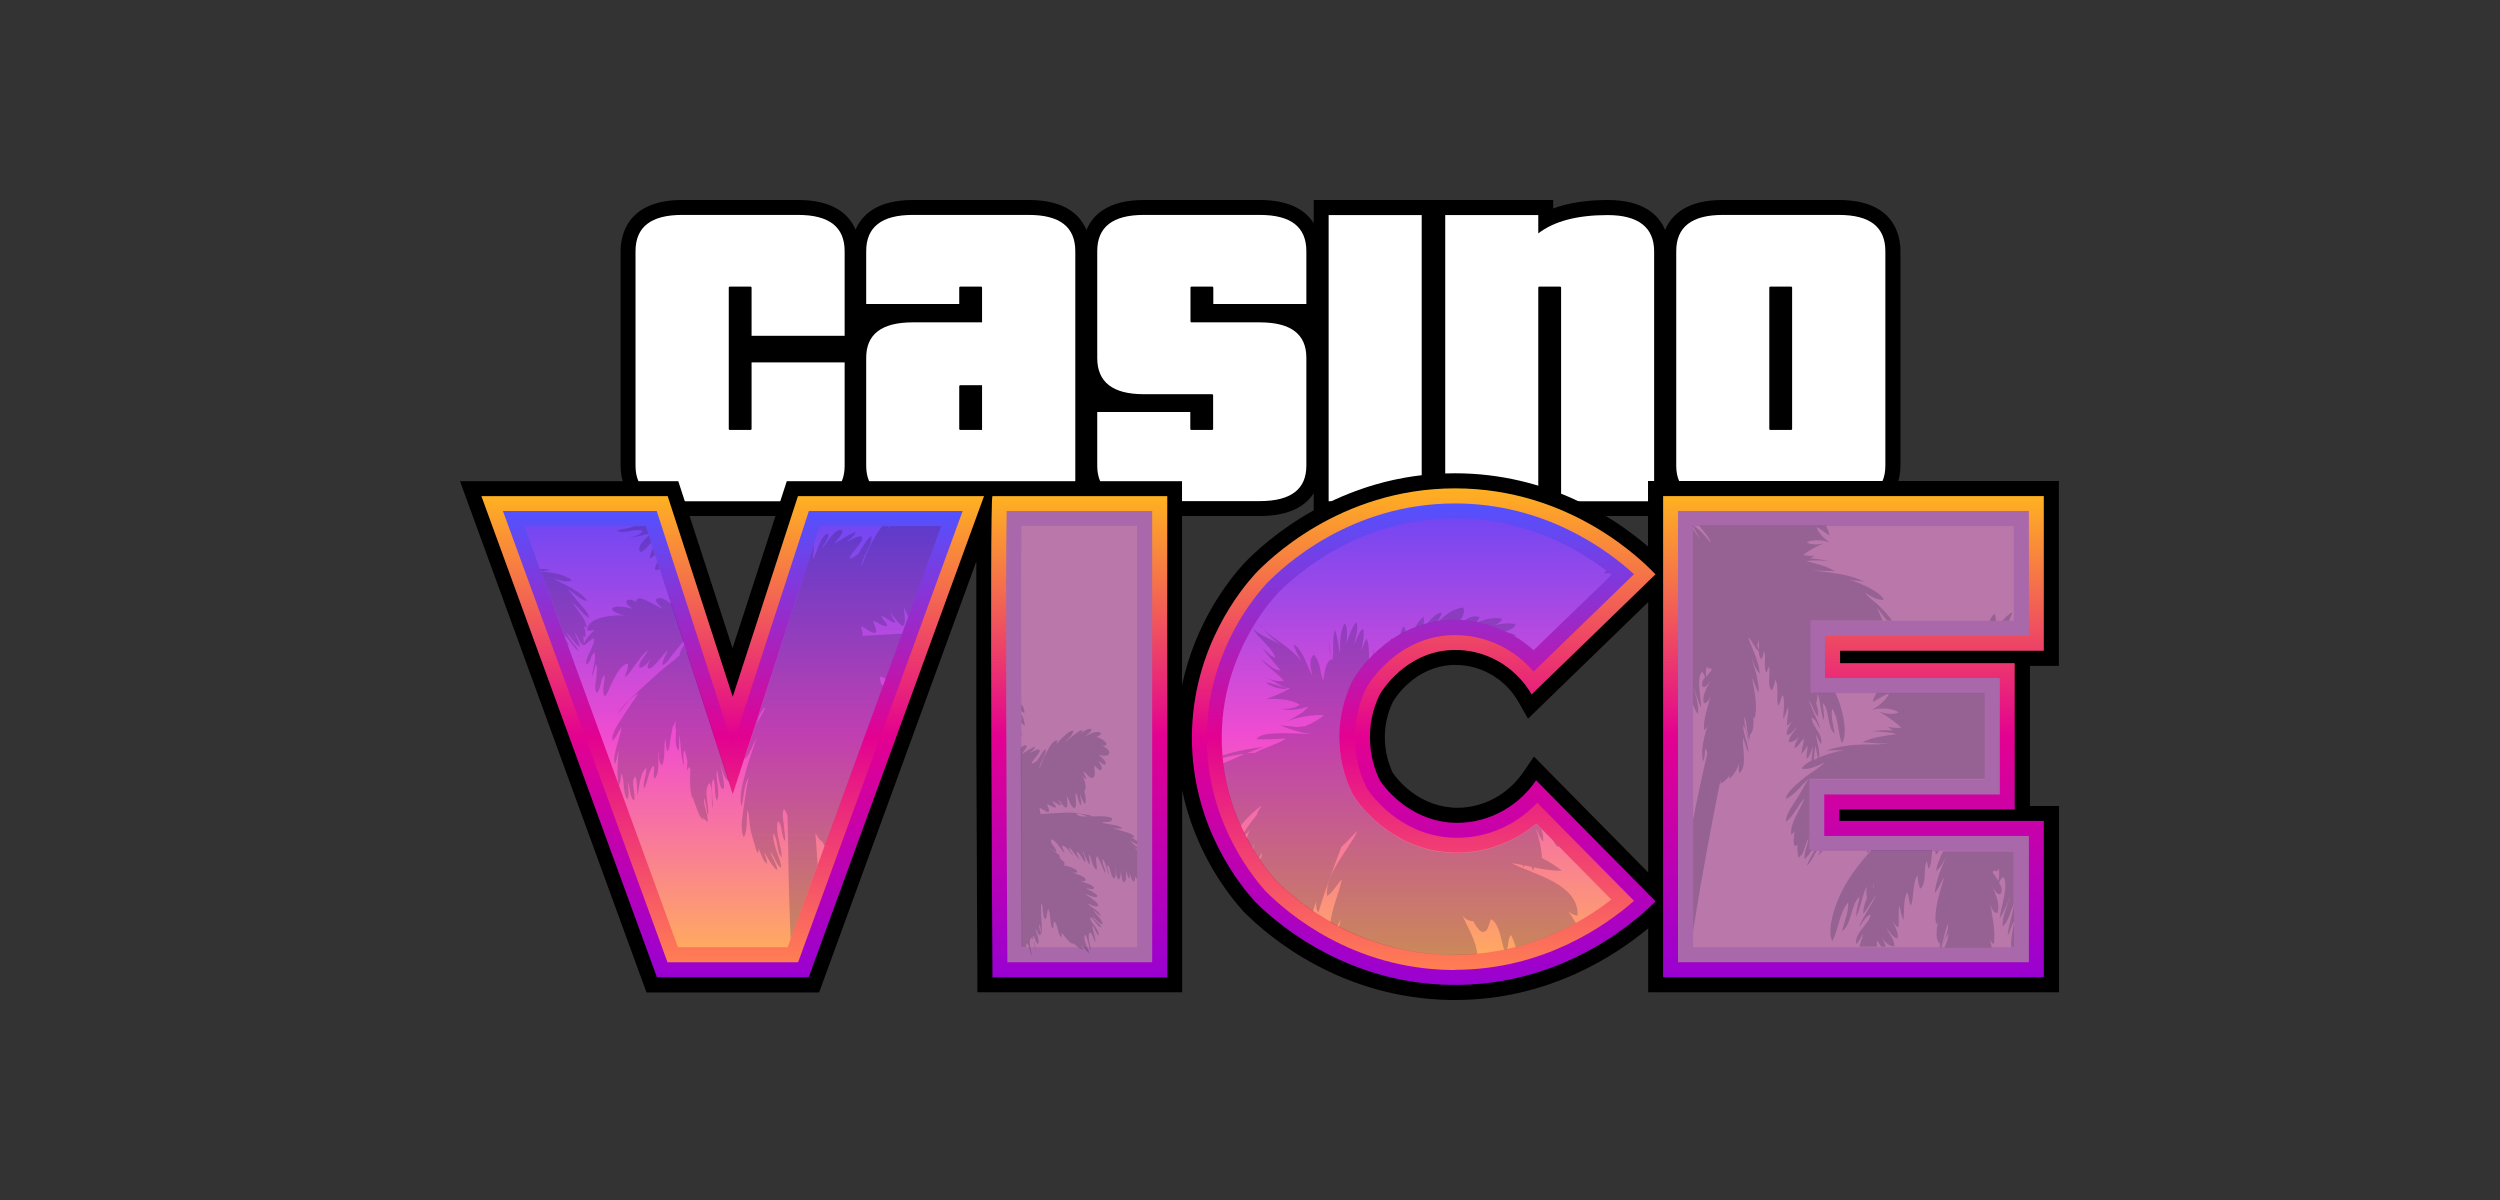 <?xml version="1.0" encoding="UTF-8"?>
<svg xmlns="http://www.w3.org/2000/svg" width="125" height="60" viewBox="0 0 125 60" fill="none">
  <rect x="0" y="0" width="125" height="60" fill="#333333" stroke="none"/>
  <path d="M91.932 10H86.129C84.315 10 83.56 10.764 83.255 11.5C82.949 10.755 82.186 10 80.38 10C79.329 10 78.422 10.144 77.659 10.422V10H65.685V11.159C65.29 10.539 64.517 10 62.99 10H57.196C55.382 10 54.627 10.764 54.322 11.5C54.017 10.755 53.253 10 51.447 10H45.645C43.857 10 43.094 10.745 42.779 11.482C42.465 10.745 41.702 10 39.914 10H34.111C31.336 10 31.03 11.796 31.03 12.56V23.285C31.03 24.039 31.327 25.8 34.111 25.8H39.914C41.702 25.8 42.465 25.072 42.779 24.345C43.094 25.063 43.857 25.8 45.645 25.8H54.52V24.695C54.915 25.288 55.696 25.8 57.196 25.8H62.99C64.517 25.8 65.299 25.27 65.685 24.659V25.8H83.461V24.695C83.856 25.288 84.638 25.8 86.138 25.8H91.941C94.716 25.8 95.022 24.039 95.022 23.285V12.56C95.022 11.787 94.725 10 91.941 10H91.932Z" fill="black"></path>
  <path d="M34.103 25.055C32.549 25.055 31.776 24.462 31.776 23.285V12.56C31.776 11.348 32.549 10.746 34.103 10.746H39.906C41.459 10.746 42.232 11.348 42.232 12.56V16.791H37.579V14.375C37.579 14.375 37.561 14.33 37.534 14.33H36.483C36.483 14.33 36.438 14.348 36.438 14.375V21.453C36.438 21.453 36.456 21.498 36.483 21.498H37.534C37.534 21.498 37.579 21.48 37.579 21.453V18.121H42.232V23.294C42.232 24.471 41.459 25.064 39.906 25.064H34.103V25.055Z" fill="white"></path>
  <path d="M45.636 25.055C44.082 25.055 43.31 24.462 43.31 23.285V17.887C43.31 16.71 44.082 16.118 45.636 16.118H49.103V14.375C49.103 14.375 49.085 14.33 49.058 14.33H48.007C48.007 14.33 47.962 14.348 47.962 14.375V15.201H43.31V12.56C43.31 11.348 44.082 10.746 45.636 10.746H51.439C52.993 10.746 53.765 11.348 53.765 12.56V25.055H45.636ZM49.103 19.261H48.007C48.007 19.261 47.962 19.279 47.962 19.306V21.453C47.962 21.453 47.98 21.498 48.007 21.498H49.103V19.261Z" fill="white"></path>
  <path d="M57.189 25.055C55.635 25.055 54.862 24.462 54.862 23.285V20.6H59.515V21.453C59.515 21.453 59.533 21.498 59.56 21.498H60.611C60.611 21.498 60.656 21.48 60.656 21.453V19.755C60.656 19.755 60.638 19.71 60.611 19.71H57.189C55.635 19.71 54.862 19.109 54.862 17.896V12.56C54.862 11.348 55.635 10.746 57.189 10.746H62.992C64.546 10.746 65.318 11.348 65.318 12.56V15.201H60.665V14.375C60.665 14.375 60.647 14.33 60.62 14.33H59.569C59.569 14.33 59.524 14.348 59.524 14.375V16.073C59.524 16.073 59.542 16.118 59.569 16.118H62.992C64.546 16.118 65.318 16.71 65.318 17.887V23.285C65.318 24.462 64.546 25.055 62.992 25.055H57.189Z" fill="white"></path>
  <path d="M66.432 25.054V10.754H71.085V25.063H66.432V25.054Z" fill="white"></path>
  <path d="M78.055 25.054V14.374C78.055 14.374 78.037 14.329 78.01 14.329H76.959C76.959 14.329 76.914 14.347 76.914 14.374V25.054H72.261V10.754H76.914V11.67C77.704 11.059 78.863 10.754 80.381 10.754C81.899 10.754 82.707 11.356 82.707 12.568V25.063H78.055V25.054Z" fill="white"></path>
  <path d="M86.139 25.055C84.585 25.055 83.812 24.462 83.812 23.285V12.56C83.812 11.348 84.585 10.746 86.139 10.746H91.942C93.496 10.746 94.268 11.348 94.268 12.56V23.285C94.268 24.462 93.496 25.055 91.942 25.055H86.139ZM89.606 14.375C89.606 14.375 89.588 14.33 89.561 14.33H88.51C88.51 14.33 88.465 14.348 88.465 14.375V21.453C88.465 21.453 88.483 21.498 88.51 21.498H89.561C89.561 21.498 89.606 21.48 89.606 21.453V14.375Z" fill="white"></path>
  <path d="M102.944 33.293V24.05H82.401V27.329C80.749 25.901 77.407 23.664 72.745 23.664C66.942 23.664 63.197 27.122 62.182 28.191L62.164 28.209C61.373 29.089 59.748 31.191 59.101 34.263V24.059H39.339L36.627 32.413L33.914 24.059H23L32.324 49.623H40.956L48.816 28.074C48.816 28.254 48.816 28.443 48.816 28.631C48.816 30.634 48.816 33.419 48.816 36.895C48.834 42.824 48.87 48.815 48.87 48.869V49.614H59.11V39.527C59.757 42.59 61.373 44.692 62.173 45.572V45.59L62.2 45.599C63.484 46.892 67.068 49.911 72.53 50C72.602 50 72.673 50 72.754 50C77.38 50 80.74 47.809 82.41 46.416V49.614H102.953V40.299H101.498V33.293H102.953H102.944ZM76.689 37.838L76.177 38.593C75.413 39.716 74.173 40.389 72.871 40.389C72.763 40.389 72.646 40.389 72.539 40.371C70.85 40.219 69.871 38.979 69.637 38.638C69.449 38.233 69.233 37.614 69.242 36.832C69.242 36.23 69.386 35.62 69.655 35.072C69.772 34.874 70.751 33.329 72.628 33.248C72.682 33.248 72.727 33.248 72.781 33.248C74.066 33.248 75.278 33.958 75.925 35.099L76.401 35.934L82.41 30.104V43.623L76.698 37.829L76.689 37.838Z" fill="black"></path>
  <path d="M39.897 24.805L36.636 34.838L33.384 24.805H24.069L32.845 48.859H40.435L49.202 24.805H39.897Z" fill="url(#paint0_linear_3397_13874)"></path>
  <path d="M49.623 24.805H58.364V48.868H49.623C49.623 48.868 49.471 24.805 49.623 24.805Z" fill="url(#paint1_linear_3397_13874)"></path>
  <path d="M82.77 28.712C82.168 28.083 78.557 24.418 72.754 24.418C66.951 24.418 63.34 28.074 62.739 28.712C62.119 29.403 59.622 32.331 59.595 36.832C59.577 41.404 62.128 44.395 62.739 45.068C63.43 45.769 66.951 49.164 72.548 49.245C78.413 49.335 82.132 45.715 82.779 45.068L76.805 39.014C75.826 40.461 74.165 41.269 72.476 41.125C70.311 40.928 69.143 39.248 68.99 39.014C68.802 38.628 68.487 37.856 68.496 36.832C68.496 35.852 68.802 35.107 68.99 34.721C69.062 34.595 70.248 32.601 72.593 32.502C74.218 32.43 75.754 33.293 76.581 34.721C78.647 32.718 80.722 30.715 82.788 28.703L82.77 28.712Z" fill="url(#paint2_linear_3397_13874)"></path>
  <path d="M83.156 24.805H102.19V32.538H92.004V33.158H100.735V40.47H91.968V41.045H102.19V48.859H83.156V24.805Z" fill="url(#paint3_linear_3397_13874)"></path>
  <path d="M33.374 48.112L25.146 25.549H32.836L36.635 37.271L40.444 25.549H48.133L39.905 48.112H33.374Z" fill="url(#paint4_linear_3397_13874)"></path>
  <path d="M50.369 48.112C50.315 39.894 50.279 28.396 50.333 25.549H57.609V48.112H50.369Z" fill="url(#paint5_linear_3397_13874)"></path>
  <path d="M72.745 48.499C72.682 48.499 72.61 48.499 72.547 48.499C67.661 48.427 64.445 45.733 63.277 44.556C62.379 43.55 60.322 40.819 60.34 36.84C60.358 32.906 62.397 30.211 63.286 29.223C64.202 28.262 67.562 25.172 72.754 25.172C77.218 25.172 80.335 27.462 81.7 28.711L76.679 33.579C75.709 32.439 74.281 31.756 72.772 31.756C72.7 31.756 72.628 31.756 72.556 31.756C69.781 31.882 68.397 34.253 68.334 34.361V34.379L68.316 34.397C67.948 35.151 67.751 35.996 67.742 36.831C67.742 37.702 67.93 38.574 68.316 39.346L68.334 39.391L68.361 39.436C68.604 39.804 69.96 41.654 72.403 41.87C72.556 41.888 72.718 41.888 72.871 41.888C74.38 41.888 75.817 41.25 76.859 40.136L81.7 45.041C80.317 46.263 77.173 48.49 72.754 48.49L72.745 48.499Z" fill="url(#paint6_linear_3397_13874)"></path>
  <path d="M83.901 48.112V25.549H101.444V31.792H91.249V33.902H99.989V39.723H91.213V41.798H101.444V48.112H83.901Z" fill="url(#paint7_linear_3397_13874)"></path>
  <path d="M33.896 47.359L26.216 26.305H32.288L36.636 39.706L40.983 26.305H47.064L39.384 47.359H33.896Z" fill="url(#paint8_linear_3397_13874)"></path>
  <path d="M51.115 47.359C51.079 40.792 51.034 30.121 51.07 26.295H56.855V47.359H51.115Z" fill="url(#paint9_linear_3397_13874)"></path>
  <path d="M72.746 47.745C72.683 47.745 72.621 47.745 72.558 47.745C67.959 47.673 64.923 45.14 63.818 44.035C62.982 43.092 61.069 40.541 61.087 36.84C61.105 33.176 63 30.652 63.827 29.727C64.698 28.819 67.86 25.918 72.746 25.918C76.375 25.918 79.043 27.508 80.579 28.738L76.681 32.511C75.603 31.541 74.21 30.993 72.755 30.993C72.674 30.993 72.585 30.993 72.504 30.993C69.315 31.128 67.734 33.858 67.662 33.975L67.635 34.011L67.617 34.056C67.195 34.909 66.971 35.861 66.962 36.814C66.962 37.802 67.177 38.781 67.617 39.67L67.662 39.76L67.716 39.841C67.995 40.263 69.531 42.365 72.315 42.607C72.495 42.625 72.674 42.634 72.845 42.634C74.282 42.634 75.693 42.113 76.815 41.179L80.57 44.979C79.016 46.182 76.33 47.736 72.737 47.736L72.746 47.745Z" fill="url(#paint10_linear_3397_13874)"></path>
  <path d="M84.655 47.359V26.305H100.689V31.038H90.503V34.658H99.234V38.97H90.467V42.545H100.689V47.359H84.655Z" fill="url(#paint11_linear_3397_13874)"></path>
  <g opacity="0.22">
    <path d="M64.221 34.379C63.906 34.289 63.601 34.145 63.287 34.127C63.601 34.361 63.978 34.468 64.365 34.441C64.32 34.424 64.266 34.397 64.221 34.379ZM61.131 37.774C61.131 37.774 61.131 37.864 61.14 37.9C61.517 37.792 61.903 37.729 62.299 37.684C62.595 37.558 62.9 37.433 63.206 37.343C62.577 37.415 61.822 37.541 61.131 37.774ZM63.125 33.849C63.215 33.876 63.296 33.903 63.385 33.929C63.305 33.894 63.215 33.867 63.125 33.849ZM62.909 31.172C62.99 31.271 63.08 31.361 63.179 31.441C63.089 31.343 62.999 31.253 62.909 31.172ZM66.439 31.927C66.421 32.25 66.484 32.582 66.583 32.914C66.529 32.582 66.43 32.196 66.439 31.927ZM68.146 40.388C68.02 40.505 67.895 40.612 67.778 40.729C67.67 40.828 67.562 40.936 67.454 41.035C67.428 41.151 67.41 41.268 67.383 41.385C67.643 41.062 67.94 40.747 68.209 40.469C68.182 40.442 68.164 40.415 68.137 40.388H68.146ZM70.535 46.271C70.535 46.271 70.518 46.343 70.509 46.37C70.5 46.37 70.482 46.361 70.473 46.352C70.446 46.523 70.428 46.694 70.401 46.864C70.428 46.963 70.446 47.053 70.464 47.152C70.598 46.774 70.733 46.388 70.832 46.011C70.724 46.074 70.634 46.163 70.544 46.271H70.535ZM75.413 42.112C75.413 42.112 75.395 42.193 75.395 42.238L75.449 42.256C75.44 42.211 75.431 42.157 75.413 42.112ZM76.796 42.562C76.796 42.606 76.805 42.669 76.805 42.75C76.823 42.75 76.832 42.768 76.85 42.768C76.832 42.696 76.814 42.633 76.796 42.562ZM32.288 26.303H31.722C31.462 26.429 31.102 26.438 30.833 26.528C31.219 26.735 31.731 26.402 32.126 26.537C32.09 26.744 31.641 26.816 31.471 26.905C31.641 26.869 31.812 26.825 31.983 26.797C32.09 26.78 32.279 26.699 32.414 26.699L32.288 26.303ZM32.441 26.771C32.252 26.959 31.83 27.319 31.991 27.561C32.09 27.714 32.387 27.319 32.557 27.13L32.441 26.771ZM32.638 27.381C32.584 27.561 32.495 27.741 32.486 27.92C32.584 27.893 32.665 27.822 32.746 27.741L32.629 27.39L32.638 27.381ZM32.872 28.1C32.791 28.226 32.746 28.36 32.755 28.495C32.836 28.522 32.908 28.495 32.98 28.441L32.872 28.1ZM33.554 30.184C33.348 30.049 33.132 29.86 32.917 29.905C32.575 29.968 33.033 30.301 33.123 30.444C32.962 30.381 32.809 30.265 32.647 30.193C32.513 30.13 32.072 29.852 31.911 29.923C31.821 29.959 31.803 30.031 31.83 30.103C31.668 30.004 31.462 29.941 31.363 30.013C31.201 30.148 31.533 30.372 31.632 30.435C31.435 30.381 30.788 30.247 30.635 30.399C30.465 30.57 31.084 30.732 31.228 30.777C30.797 30.723 29.261 30.849 29.378 31.54C29.459 31.549 29.584 31.531 29.728 31.486C29.692 31.522 29.656 31.558 29.62 31.603C29.494 31.738 29.261 31.962 29.198 32.178C29.198 32.07 29.18 31.936 29.153 31.801C29.189 31.828 29.225 31.846 29.261 31.846C29.306 31.693 29.261 31.495 29.18 31.298C29.234 31.343 29.288 31.378 29.333 31.396C29.333 30.992 28.839 30.489 28.641 30.148C28.938 30.363 29.126 30.723 29.459 30.893C29.422 30.588 29.036 30.256 28.848 30.022C28.695 29.834 28.551 29.636 28.39 29.456C28.695 29.645 28.991 29.968 29.342 30.058C29.27 29.789 28.731 29.501 28.497 29.358C28.255 29.214 27.94 29.115 27.716 28.935C27.922 29.007 28.398 29.142 28.587 29.016C28.327 28.756 27.653 28.639 27.294 28.594C27.213 28.585 27.132 28.576 27.051 28.576L28.219 31.765C28.497 31.98 28.65 32.367 28.947 32.573C28.785 32.25 28.47 31.989 28.336 31.657C28.56 31.846 28.749 32.223 28.991 32.34C28.973 32.088 28.794 31.855 28.731 31.612C28.875 31.801 28.947 32.052 29.108 32.223C29.108 32.205 29.108 32.187 29.099 32.169C29.126 32.214 29.162 32.241 29.189 32.268C29.189 32.268 29.189 32.268 29.189 32.277C29.369 32.187 29.494 31.989 29.692 31.918C29.755 32.34 29.252 32.789 29.315 33.229C29.539 33.139 29.53 32.744 29.728 32.618C29.827 32.95 29.62 33.489 29.584 33.84C29.701 33.651 29.71 33.4 29.8 33.193C29.89 33.391 29.827 33.678 29.818 33.885C29.8 34.073 29.683 34.495 29.845 34.639C30.078 34.406 29.997 33.956 30.24 33.75C30.258 34.028 30.06 34.594 30.24 34.819C30.402 34.666 30.474 34.37 30.581 34.172C30.734 33.876 30.923 33.444 31.21 33.247C31.614 32.977 31.273 33.705 31.228 33.849C31.453 33.75 31.614 33.409 31.767 33.229C31.938 33.031 32.171 32.636 32.396 32.519C32.306 32.78 31.893 33.094 31.974 33.391C32.171 33.391 32.387 33.148 32.557 32.914C32.423 33.13 32.315 33.364 32.432 33.426C32.611 33.525 33.231 32.609 33.384 32.501C33.312 32.735 33.132 33.004 33.114 33.238C33.312 33.238 33.519 32.852 33.635 32.717C33.815 32.51 33.986 32.268 34.183 32.061L33.563 30.157L33.554 30.184ZM34.318 32.555C34.318 32.555 34.273 32.582 34.255 32.591C34.273 32.564 34.291 32.537 34.3 32.519L34.201 32.232C34.201 32.232 34.183 32.277 34.165 32.304C34.156 32.304 34.138 32.304 34.129 32.304C34.138 32.304 34.147 32.304 34.165 32.304C34.084 32.456 33.986 32.609 33.977 32.771C33.896 32.834 33.815 32.897 33.761 32.968C33.087 33.462 32.486 34.037 31.875 34.603C31.524 34.927 31.111 35.304 30.86 35.708C31.201 35.358 31.462 34.882 31.929 34.666C31.686 35.034 31.399 35.412 31.165 35.798C31.003 36.058 30.509 36.714 30.635 37.037C30.824 36.849 30.932 36.561 31.084 36.346C31.048 36.615 30.932 36.912 30.869 37.19C30.797 37.46 30.644 37.927 30.743 38.196C30.86 37.999 30.842 37.747 30.923 37.558C30.896 38.088 30.824 38.69 30.923 39.22C30.923 39.247 30.923 39.265 30.941 39.292C30.941 39.292 30.941 39.292 30.941 39.283C31.048 39.13 31.03 38.843 31.075 38.663C31.246 39.05 31.12 39.588 31.363 39.975C31.48 39.777 31.408 39.319 31.39 39.094C31.524 39.373 31.462 39.813 31.695 40.038C31.821 39.723 31.497 39.068 31.767 38.825C31.875 39.112 31.839 39.472 31.875 39.777C31.965 39.427 31.983 38.654 32.315 38.394C32.333 38.735 32.144 39.103 32.189 39.436C32.423 39.103 32.378 38.573 32.674 38.277C32.764 38.466 32.629 38.726 32.719 38.933C33.016 38.726 32.872 37.918 32.944 37.585C32.953 37.756 32.908 38.169 33.105 38.259C33.294 37.846 33.168 37.343 33.267 36.912C33.285 37.127 33.294 37.352 33.357 37.567C33.492 37.505 33.492 37.127 33.519 36.992C33.563 36.777 33.59 36.552 33.635 36.337C33.716 36.265 33.734 36.121 33.77 36.022C33.788 36.157 33.761 36.31 33.779 36.454C33.788 36.445 33.797 36.436 33.806 36.427C33.797 36.813 33.725 37.244 33.914 37.541C33.995 37.298 33.932 36.992 33.959 36.741C34.066 37.253 34.004 37.81 34.21 38.304C34.21 38.07 34.111 37.72 34.228 37.514C34.282 37.648 34.318 37.864 34.372 38.07C34.354 38.232 34.345 38.376 34.354 38.52C34.399 38.475 34.426 38.403 34.453 38.322C34.471 38.367 34.489 38.412 34.516 38.448C34.498 38.942 34.471 39.454 34.614 39.921C34.623 39.894 34.632 39.876 34.641 39.849C34.668 39.975 34.704 40.091 34.758 40.208C34.857 40.451 34.947 40.846 35.171 40.999C35.171 40.954 35.153 40.9 35.144 40.846C35.216 40.963 35.297 41.053 35.387 41.089C35.405 40.693 35.171 40.298 35.198 39.894C35.324 40.154 35.315 40.505 35.396 40.783C35.504 40.343 35.135 39.544 35.468 39.148C35.692 39.463 35.531 40.056 35.63 40.433C35.656 40.163 35.602 39.885 35.602 39.615C35.602 39.445 35.549 39.076 35.674 38.942C35.8 39.283 35.692 39.714 35.845 40.047C36.043 39.597 35.746 38.96 35.854 38.484C35.899 38.627 35.98 39.49 36.151 39.445C36.312 39.4 36.025 38.304 36.007 38.16C36.088 38.394 36.177 38.933 36.42 39.041C36.42 39.041 36.429 39.023 36.438 39.023L34.354 32.591L34.318 32.555ZM56.864 42.059C56.774 41.987 56.675 41.924 56.577 41.87C56.64 41.87 56.694 41.87 56.729 41.843C56.64 41.699 56.397 41.636 56.244 41.592C56.047 41.52 55.84 41.484 55.651 41.403C55.804 41.412 55.975 41.466 56.119 41.412C55.867 41.196 55.391 41.259 55.104 41.115C55.238 41.071 55.463 41.142 55.571 41.035C55.705 40.891 55.463 40.855 55.355 40.837C55.112 40.801 54.861 40.81 54.609 40.819C54.493 40.747 54.331 40.729 54.196 40.711C53.9 40.657 53.594 40.612 53.289 40.63C52.912 40.648 52.526 40.666 52.148 40.693C52.103 40.693 52.059 40.693 52.014 40.702C52.05 40.621 51.96 40.478 51.978 40.388C52.068 40.415 52.346 40.648 52.427 40.594C52.517 40.541 52.364 40.298 52.355 40.217C52.508 40.226 52.669 40.433 52.813 40.361C52.777 40.244 52.66 40.172 52.615 40.065C52.741 40.056 52.975 40.334 53.065 40.253C52.993 40.154 52.939 40.038 52.885 39.93C52.948 39.993 53.217 40.406 53.307 40.379C53.433 40.343 53.325 39.894 53.343 39.795C53.451 39.975 53.523 40.316 53.711 40.424C53.891 40.28 53.729 39.84 53.792 39.633C53.909 39.822 53.9 40.118 54.053 40.271C54.097 40.091 53.999 39.894 54.008 39.714C54.062 39.876 54.133 40.083 54.25 40.208C54.322 40.038 54.277 39.759 54.205 39.526C54.205 39.535 54.223 39.544 54.232 39.553C54.358 39.337 54.214 38.996 54.115 38.789C54.169 38.852 54.214 38.933 54.295 38.96C54.331 38.834 54.187 38.717 54.178 38.582C54.322 38.618 54.475 38.987 54.654 38.879C54.816 38.78 54.69 38.439 54.726 38.295C54.825 38.331 54.987 38.609 55.077 38.475C55.139 38.376 54.969 38.124 54.933 38.035C54.996 38.079 55.247 38.34 55.283 38.178C55.31 38.044 55.023 37.828 54.951 37.738C55.077 37.783 55.427 37.855 55.463 37.657C55.499 37.46 55.139 37.316 55.032 37.208C55.193 37.352 55.463 37.28 55.238 37.064C55.175 37.011 54.987 36.885 54.825 36.849C54.933 36.804 55.032 36.741 55.068 36.678C54.843 36.445 54.385 36.759 54.196 36.858C54.313 36.768 54.565 36.606 54.583 36.454C54.421 36.4 54.187 36.561 54.044 36.651C54.08 36.606 54.115 36.561 54.133 36.517C53.999 36.489 53.81 36.66 53.711 36.732C53.541 36.858 53.397 37.011 53.226 37.136C53.343 37.011 53.711 36.705 53.657 36.525C53.433 36.543 53.19 36.822 53.038 36.966C52.957 37.055 52.876 37.145 52.795 37.235C52.849 37.154 52.876 37.064 52.858 37.011C52.624 37.011 52.391 37.495 52.301 37.666C52.166 37.918 52.077 38.178 51.96 38.439C51.978 38.106 52.31 37.792 52.292 37.46C52.175 37.495 52.094 37.666 52.032 37.765C51.969 37.855 51.915 37.945 51.861 38.035C51.762 38.097 51.645 38.196 51.573 38.178C51.591 38.044 52.068 37.594 51.978 37.495C51.897 37.406 51.556 37.621 51.475 37.657C51.556 37.567 51.762 37.451 51.762 37.325C51.52 37.424 51.313 37.576 51.088 37.702C51.124 37.621 51.475 37.28 51.277 37.262C51.196 37.262 51.115 37.316 51.035 37.397C51.044 40.891 51.061 44.511 51.079 47.349H51.304C51.304 47.277 51.304 47.215 51.34 47.161C51.385 47.206 51.421 47.277 51.448 47.349C51.502 47.502 51.529 47.682 51.591 47.807C51.591 47.727 51.538 47.538 51.511 47.349C51.484 47.143 51.475 46.936 51.582 46.891C51.6 46.927 51.618 46.963 51.636 47.008C51.636 46.927 51.636 46.846 51.654 46.783C51.762 46.9 51.771 47.098 51.897 47.206C52.014 47.071 51.798 46.586 51.762 46.415C51.843 46.514 51.888 46.738 52.014 46.783C52.014 46.765 52.014 46.747 52.014 46.729C52.13 46.64 52.085 46.343 52.085 46.226C52.077 46.047 52.068 45.867 52.05 45.696C52.085 45.526 52.005 45.319 52.094 45.166C52.166 45.418 52.112 45.741 52.247 45.975C52.382 45.894 52.328 45.58 52.409 45.445C52.49 45.589 52.49 45.786 52.517 45.948C52.535 46.083 52.535 46.334 52.633 46.433C52.705 46.343 52.66 46.191 52.696 46.074C52.921 46.181 52.849 46.72 53.074 46.855C53.1 46.783 53.065 46.712 53.074 46.64C53.208 46.747 53.487 47.224 53.666 47.188C53.666 47.17 53.648 47.152 53.639 47.134C53.711 47.206 53.792 47.268 53.882 47.34C53.972 47.412 54.071 47.475 54.16 47.511C54.133 47.448 54.08 47.394 54.044 47.34C54.044 47.34 54.044 47.331 54.035 47.322C54.062 47.322 54.089 47.322 54.106 47.34C54.241 47.394 54.331 47.583 54.448 47.664C54.448 47.574 54.403 47.457 54.349 47.34C54.259 47.125 54.16 46.9 54.268 46.729C54.376 46.918 54.394 47.134 54.466 47.34C54.484 47.403 54.511 47.457 54.538 47.511C54.538 47.457 54.538 47.394 54.52 47.34C54.511 47.304 54.502 47.259 54.493 47.223C54.475 47.125 54.385 46.729 54.475 46.649C54.592 46.541 54.708 47.044 54.753 47.125C54.816 46.882 54.618 46.541 54.627 46.28C54.753 46.415 54.78 46.658 54.924 46.774C54.987 46.451 54.502 46.163 54.502 45.858C54.726 45.957 54.852 46.334 55.077 46.379C54.987 46.146 54.708 46.029 54.592 45.822C54.771 45.93 54.933 46.172 55.13 46.226C55.13 45.984 54.78 45.696 54.645 45.508C54.789 45.571 54.888 45.732 55.041 45.795C54.96 45.535 54.547 45.373 54.376 45.175C54.466 45.202 54.861 45.418 54.906 45.274C54.951 45.122 54.34 44.78 54.25 44.69C54.322 44.708 54.843 44.96 54.87 44.807C54.888 44.708 54.385 44.475 54.304 44.403C54.385 44.403 54.708 44.538 54.699 44.385C54.69 44.25 54.133 44.098 53.972 44.044C54.08 44.071 54.295 44.107 54.277 43.963C54.25 43.801 53.729 43.675 53.612 43.621C53.711 43.621 53.945 43.693 53.837 43.532C53.756 43.406 53.397 43.298 53.181 43.271C53.226 43.253 53.244 43.181 53.208 43.109C53.172 43.038 53.092 43.056 52.993 42.876C53.011 42.696 52.723 42.615 52.624 42.508C52.696 42.526 52.75 42.597 52.822 42.606C52.813 42.463 52.705 42.319 52.58 42.184C52.562 42.103 52.544 42.023 52.553 41.978C52.804 41.96 53.029 42.517 53.226 42.633C53.199 42.517 53.1 42.409 53.109 42.283C53.316 42.283 53.532 42.678 53.666 42.813C53.621 42.678 53.433 42.517 53.46 42.373C53.666 42.553 53.792 42.84 54.017 43.002C53.936 42.912 53.828 42.696 53.837 42.58C54.017 42.669 54.115 42.975 54.25 43.118C54.313 42.939 54.142 42.705 54.142 42.517C54.223 42.75 54.331 43.002 54.457 43.217C54.556 43.118 54.412 42.84 54.448 42.714C54.6 42.903 54.6 43.37 54.825 43.487C54.897 43.361 54.717 42.867 54.87 42.813C54.951 42.966 55.014 43.118 55.086 43.271C55.139 43.379 55.193 43.577 55.274 43.648C55.274 43.424 55.086 43.163 55.13 42.948C55.319 43.154 55.319 43.514 55.463 43.747C55.454 43.586 55.319 43.397 55.373 43.244C55.553 43.406 55.508 43.81 55.714 43.936C55.849 43.792 55.732 43.478 55.768 43.298C55.759 43.469 55.804 43.864 55.93 43.981C56.02 43.918 56.038 43.72 56.047 43.55C56.065 43.792 56.11 44.133 56.217 44.107C56.316 44.08 56.316 43.738 56.307 43.505C56.334 43.657 56.388 43.81 56.451 43.936C56.505 43.855 56.496 43.729 56.487 43.612C56.514 43.792 56.568 44.017 56.694 44.089C56.747 44.035 56.765 43.927 56.765 43.81C56.792 43.864 56.819 43.918 56.855 43.963V42.741C56.855 42.741 56.81 42.687 56.792 42.66C56.81 42.678 56.837 42.705 56.855 42.732V42.517C56.792 42.445 56.738 42.382 56.703 42.319C56.738 42.364 56.792 42.409 56.855 42.454V42.346C56.729 42.256 56.604 42.166 56.532 42.041C56.631 42.094 56.738 42.175 56.855 42.229V42.014L56.864 42.059ZM51.969 46.217C52.041 46.334 52.032 46.514 52.032 46.666C52.005 46.514 51.933 46.361 51.969 46.217ZM54.304 40.828C54.142 40.828 53.927 40.828 53.81 40.693C53.999 40.648 54.214 40.783 54.412 40.828C54.376 40.828 54.331 40.828 54.295 40.828H54.304ZM51.061 35.178C51.061 35.304 51.061 35.43 51.061 35.564C51.115 35.6 51.169 35.627 51.223 35.645C51.241 35.483 51.169 35.331 51.052 35.187L51.061 35.178ZM51.07 35.699C51.07 35.843 51.07 35.995 51.07 36.139C51.124 36.202 51.178 36.247 51.232 36.292C51.25 36.112 51.178 35.906 51.07 35.699ZM51.07 36.489C51.07 36.597 51.07 36.705 51.07 36.822C51.07 36.822 51.07 36.822 51.079 36.822C51.097 36.714 51.079 36.597 51.07 36.48V36.489ZM45.402 30.858L47.064 26.303H44.495C44.45 26.357 44.405 26.402 44.37 26.456C44.396 26.402 44.423 26.357 44.441 26.303H44.118C43.893 26.546 43.696 26.95 43.597 27.121C43.39 27.507 43.247 27.92 43.067 28.316C43.103 27.812 43.615 27.309 43.579 26.806C43.399 26.869 43.274 27.13 43.175 27.274C43.085 27.408 42.995 27.552 42.914 27.696C42.771 27.795 42.582 27.947 42.474 27.911C42.501 27.696 43.238 27.013 43.103 26.851C42.986 26.708 42.447 27.04 42.33 27.103C42.456 26.968 42.771 26.78 42.779 26.591C42.402 26.744 42.079 26.977 41.738 27.175C41.791 27.049 42.339 26.519 42.034 26.492C41.684 26.465 41.324 27.238 41.091 27.417C41.19 27.193 41.432 26.95 41.423 26.69C41.037 26.69 40.821 27.696 40.651 27.974C40.642 27.732 40.705 27.48 40.696 27.238C40.696 27.238 40.696 27.238 40.687 27.238L37.219 37.936C37.219 37.936 37.219 37.954 37.219 37.963C37.534 37.711 37.606 37.235 37.83 36.921C37.66 37.424 37.462 37.918 37.327 38.439C37.192 38.978 36.932 39.75 37.067 40.316C37.219 39.858 37.166 39.292 37.435 38.87C37.327 39.346 37.255 39.84 37.192 40.325C37.139 40.729 36.977 41.475 37.192 41.861C37.399 41.511 37.3 40.891 37.381 40.487C37.48 40.783 37.462 41.151 37.525 41.466C37.579 41.735 37.66 41.987 37.74 42.247C37.776 42.373 37.803 42.562 37.902 42.651C37.929 42.58 37.938 42.49 37.929 42.4C37.947 42.454 37.974 42.517 37.992 42.571C38.064 42.732 38.181 43.136 38.36 43.181C38.342 42.984 38.261 42.777 38.19 42.606C38.405 42.867 38.585 43.325 38.863 43.514C38.854 43.19 38.585 42.903 38.522 42.589C38.711 42.822 38.818 43.235 39.052 43.397C39.079 43.181 38.935 42.894 38.872 42.687C38.773 42.364 38.63 42.005 38.666 41.663C38.917 41.969 38.818 42.624 39.088 42.867C39.079 42.274 38.737 41.636 38.899 41.044C39.142 41.286 39.043 41.78 39.249 42.05C39.276 41.807 39.214 41.538 39.196 41.286C39.178 41.044 39.079 40.666 39.196 40.442C39.267 40.514 39.321 40.639 39.375 40.774C39.42 42.112 39.411 43.442 39.456 44.771C39.483 45.499 39.501 46.235 39.528 46.963L40.884 43.235C40.848 42.705 40.812 42.166 40.767 41.636C40.857 41.807 40.965 42.005 41.1 42.077C41.1 42.059 41.082 42.041 41.082 42.023C41.127 42.112 41.181 42.211 41.235 42.301L44.154 34.298C44.154 34.298 44.082 34.217 44.046 34.172C44.019 34.046 43.992 33.912 44.001 33.84C44.1 33.84 44.19 33.876 44.28 33.947L45.106 31.684C44.513 31.72 43.929 31.738 43.337 31.783C43.265 31.783 43.193 31.792 43.121 31.801C43.184 31.675 43.04 31.45 43.067 31.316C43.202 31.352 43.633 31.72 43.768 31.63C43.902 31.54 43.66 31.172 43.66 31.055C43.893 31.073 44.145 31.387 44.37 31.28C44.307 31.1 44.136 30.992 44.073 30.813C44.262 30.795 44.63 31.226 44.774 31.1C44.657 30.956 44.576 30.768 44.495 30.597C44.594 30.696 45.016 31.334 45.151 31.289C45.34 31.226 45.178 30.534 45.205 30.39C45.277 30.516 45.34 30.687 45.411 30.858H45.402ZM37.848 36.202C37.893 35.977 37.947 35.762 38.073 35.573C38.127 35.492 38.172 35.385 38.27 35.394C38.127 35.663 37.974 35.924 37.839 36.202H37.848ZM28.291 31.98L28.372 32.205C28.372 32.205 28.434 32.259 28.47 32.286C28.416 32.187 28.354 32.079 28.291 31.98ZM26.997 28.432L27.042 28.567C27.222 28.54 27.392 28.522 27.572 28.504C27.392 28.468 27.195 28.441 26.988 28.441L26.997 28.432ZM51.762 47.358C51.744 47.241 51.717 47.125 51.681 47.017C51.681 47.134 51.708 47.25 51.744 47.358C51.762 47.43 51.78 47.484 51.798 47.529C51.789 47.475 51.771 47.412 51.762 47.358ZM100.564 47.358H100.699V46.172C100.627 46.523 100.519 47.017 100.564 47.358ZM100.384 46.783C100.519 46.568 100.564 46.289 100.699 46.074V45.274C100.609 45.777 100.411 46.271 100.384 46.783ZM97.169 42.544C96.998 42.867 96.854 43.208 96.8 43.55C97.052 43.379 97.232 42.975 97.384 42.714C97.106 43.253 96.782 44.062 96.737 44.654C96.953 44.421 97.043 44.098 97.214 43.837C97.016 44.547 96.675 45.472 96.8 46.217C96.827 46.181 96.863 46.137 96.89 46.092C96.809 46.523 96.782 46.99 96.971 47.178C96.971 47.152 96.98 47.125 96.989 47.098C96.989 47.188 96.989 47.286 96.989 47.376H97.043C97.196 46.99 97.232 46.55 97.411 46.181C97.429 46.559 97.205 47.008 97.07 47.376H97.097C97.178 47.125 97.267 46.864 97.429 46.684C97.411 46.918 97.321 47.143 97.223 47.376H99.585C99.558 47.241 99.531 47.107 99.504 46.981C99.549 47.071 99.603 47.161 99.693 47.206C99.792 46.523 99.603 45.831 99.513 45.157C99.558 45.355 99.648 45.651 99.872 45.651C100.016 45.238 99.792 44.726 99.621 44.331C99.729 44.556 99.989 44.897 100.079 44.592C100.115 44.466 100.052 44.304 99.953 44.133C99.998 44.026 100.061 43.918 100.142 43.846C100.492 44.107 100.016 45.499 99.98 45.921C100.205 45.58 100.429 45.104 100.519 44.708C100.429 45.247 100.088 45.777 100.133 46.334C100.42 46.065 100.528 45.58 100.681 45.211V42.571H97.16L97.169 42.544ZM97.196 45.921C97.214 45.813 97.241 45.714 97.267 45.616C97.249 45.714 97.223 45.822 97.196 45.921ZM99.917 44.044C99.828 43.9 99.72 43.747 99.63 43.612C99.648 43.577 99.675 43.541 99.693 43.514C99.792 43.586 99.881 43.586 99.917 43.433C99.989 43.532 99.971 43.792 99.917 44.035V44.044ZM100.115 31.037H100.447C100.519 30.893 100.582 30.759 100.627 30.606C100.438 30.705 100.268 30.858 100.115 31.037ZM99.738 30.687C99.621 30.759 99.54 30.884 99.486 31.046H99.792C99.792 30.92 99.792 30.804 99.738 30.687ZM99.235 38.969V34.648H93.827C93.737 34.792 93.665 34.936 93.639 35.088C93.908 34.98 94.168 34.756 94.447 34.684C94.321 35.007 93.872 35.358 93.558 35.51C93.926 35.376 94.609 35.394 94.932 35.618C94.645 35.762 94.231 35.663 93.935 35.582C94.303 35.762 94.77 36.094 95.067 36.382C94.833 36.409 94.618 36.382 94.393 36.346C94.474 36.409 94.564 36.48 94.654 36.525C94.294 36.489 93.908 36.534 93.567 36.552C93.962 36.588 94.456 36.597 94.824 36.705C94.267 36.786 93.621 36.858 93.1 37.118C93.594 37.109 94.124 37.271 94.591 37.091C94.168 37.271 93.674 37.199 93.216 37.226C92.543 37.226 91.869 37.325 91.321 37.532C91.618 37.514 91.923 37.514 92.219 37.505C92.049 37.532 91.887 37.567 91.725 37.612C91.519 37.666 91.231 37.756 90.953 37.873C91.007 37.523 90.836 37.055 90.8 36.723C90.881 36.876 90.935 37.064 91.052 37.199C91.186 36.723 90.594 36.319 90.576 35.879C90.8 35.96 90.881 36.283 91.016 36.463C90.89 35.986 90.612 35.537 90.459 35.07C90.459 35.052 90.459 35.043 90.468 35.025C90.531 35.151 90.594 35.277 90.656 35.412C90.656 35.439 90.674 35.465 90.683 35.492C90.683 35.492 90.683 35.492 90.683 35.483C90.746 35.618 90.818 35.744 90.899 35.852C90.926 35.636 90.89 35.403 90.809 35.169C90.854 35.007 90.881 34.837 90.872 34.666C91.043 35.088 91.016 35.582 91.186 36.005C91.231 35.708 91.15 35.439 91.141 35.142C91.501 35.502 91.339 36.382 91.734 36.687C91.68 36.301 91.528 35.816 91.609 35.43C91.941 35.951 91.878 36.606 92.094 37.163C92.336 36.822 92.219 36.076 92.129 35.69C92.049 35.331 91.923 34.98 91.77 34.639H90.612C90.612 34.639 90.612 34.684 90.612 34.711C90.603 34.684 90.585 34.666 90.576 34.648H90.513V32.69C90.513 32.69 90.504 32.672 90.495 32.663C90.495 32.663 90.495 32.654 90.495 32.645C90.495 32.645 90.504 32.645 90.513 32.654V31.028H94.133C94.043 30.822 93.953 30.606 93.845 30.399C94.016 30.579 94.168 30.822 94.348 31.028H94.6C94.429 30.768 94.142 30.48 93.989 30.328C93.755 30.085 93.432 29.887 93.243 29.627C93.459 29.771 93.944 30.067 94.195 29.977C93.98 29.6 93.261 29.277 92.875 29.124C92.74 29.07 92.606 29.025 92.462 28.989C92.713 29.016 92.965 29.052 93.225 29.088C92.776 28.863 92.219 28.72 91.644 28.648C91.258 28.576 90.827 28.594 90.486 28.405C90.872 28.603 91.33 28.513 91.752 28.567C91.339 28.298 90.791 28.181 90.324 28.055C90.647 27.992 91.079 28.037 91.411 28.037C91.115 27.992 90.8 27.92 90.486 27.92C90.576 27.884 90.656 27.84 90.728 27.786C90.531 27.795 90.351 27.795 90.153 27.75C90.432 27.534 90.854 27.292 91.186 27.175C90.926 27.22 90.567 27.265 90.333 27.112C90.629 26.959 91.213 26.995 91.51 27.148C91.258 26.986 90.908 26.645 90.827 26.357C91.061 26.447 91.258 26.654 91.474 26.78C91.456 26.609 91.384 26.438 91.294 26.277H84.953C85.186 26.573 85.456 26.86 85.554 27.157C85.285 26.825 84.979 26.456 84.647 26.277C84.647 26.277 84.638 26.277 84.629 26.268C84.629 26.277 84.638 26.294 84.647 26.303C84.737 26.519 84.89 26.735 85.006 26.932C84.899 26.825 84.782 26.636 84.647 26.447V35.178C84.701 35.376 84.773 35.564 84.89 35.708C84.979 35.241 84.737 34.756 84.71 34.298C84.755 34.639 84.899 35.07 85.06 35.376C85.069 35.016 84.791 33.786 85.114 33.597C85.177 33.669 85.222 33.759 85.249 33.858C85.15 33.992 85.087 34.127 85.105 34.235C85.15 34.513 85.402 34.235 85.518 34.055C85.339 34.379 85.096 34.792 85.186 35.16C85.375 35.178 85.482 34.936 85.536 34.774C85.393 35.34 85.168 35.906 85.195 36.498C85.276 36.463 85.33 36.4 85.375 36.319C85.195 36.831 85.015 37.621 85.159 38.061C85.258 37.9 85.222 37.63 85.267 37.433C85.321 37.505 85.348 37.585 85.366 37.675C85.213 38.313 85.069 38.96 84.934 39.606C84.836 40.065 84.746 40.523 84.656 40.99V46.559C85.141 43.469 85.653 40.837 86.012 39.068C86.03 39.05 86.039 39.032 86.057 39.014C86.039 39.068 86.021 39.121 86.012 39.184C86.174 39.13 86.354 38.951 86.489 38.762C86.471 38.816 86.471 38.879 86.471 38.933C86.695 38.78 86.902 38.394 86.974 38.079C86.938 38.277 86.902 38.493 86.974 38.654C87.378 38.313 87.099 37.361 87.153 36.894C87.261 37.118 87.288 37.415 87.423 37.612C87.423 37.172 87.144 36.714 87.162 36.265C87.342 36.508 87.36 36.885 87.45 37.172C87.441 36.813 87.162 36.256 87.225 35.834C87.36 36.202 87.333 36.615 87.459 36.983C87.486 36.876 87.495 36.768 87.504 36.66C87.504 36.687 87.504 36.705 87.504 36.732C87.674 36.588 87.692 36.193 87.665 35.816C87.683 35.861 87.701 35.897 87.728 35.933C87.908 35.313 87.701 34.495 87.602 33.876C87.728 34.118 87.764 34.397 87.935 34.621C87.953 34.118 87.746 33.4 87.566 32.914C87.683 33.148 87.791 33.516 87.989 33.678C87.953 33.058 87.602 32.438 87.405 31.864C87.629 32.034 87.71 32.394 87.935 32.564C87.944 32.726 87.98 32.879 88.069 32.968C88.141 32.843 88.177 32.69 88.204 32.546C88.321 32.87 88.159 33.319 88.312 33.651C88.366 33.552 88.393 33.435 88.438 33.328C88.563 33.687 88.321 34.226 88.581 34.531C88.689 34.37 88.734 34.154 88.77 33.965C88.95 34.334 88.806 34.882 88.905 35.295C89.031 35.151 89.022 34.909 89.138 34.747C89.273 35.115 89.147 35.573 89.165 35.951C89.264 35.771 89.327 35.555 89.408 35.358C89.444 35.636 89.336 35.977 89.354 36.283C89.471 36.22 89.588 36.094 89.65 35.968C89.552 36.202 89.273 36.498 89.345 36.759C89.579 36.705 89.695 36.489 89.866 36.337C89.74 36.57 89.444 36.813 89.435 37.1C89.659 37.127 89.902 36.948 89.992 36.75C89.893 36.957 89.731 37.172 89.722 37.415C89.947 37.325 90.028 37.064 90.198 36.921C90.18 37.181 90.082 37.442 90.064 37.702C90.198 37.594 90.279 37.415 90.387 37.28C90.36 37.495 90.306 37.729 90.342 37.945C90.504 37.792 90.585 37.541 90.612 37.325C90.665 37.523 90.567 37.792 90.585 38.017C90.369 38.133 90.189 38.268 90.082 38.412C90.36 38.547 90.962 38.259 91.231 38.124C90.971 38.403 90.576 38.6 90.27 38.843C89.992 39.076 89.327 39.58 89.282 39.948C89.74 39.759 90.064 39.256 90.432 38.942C90.252 39.211 90.1 39.508 89.929 39.795C89.731 40.136 89.282 40.675 89.291 41.089C89.704 40.801 89.875 40.271 90.225 39.921C90.037 40.424 89.471 41.196 89.561 41.735C89.614 41.699 89.677 41.645 89.74 41.565C89.668 41.843 89.659 42.112 89.74 42.31C89.794 42.301 89.839 42.265 89.875 42.229C89.857 42.481 89.875 42.732 89.938 42.894C89.983 42.849 90.019 42.795 90.046 42.732C90.046 42.759 90.046 42.786 90.046 42.813C90.225 42.553 90.261 42.202 90.423 41.924C90.387 42.265 90.189 42.615 90.225 42.957C90.36 42.858 90.477 42.696 90.585 42.517H90.468V38.942H99.244L99.235 38.969ZM85.303 33.831C85.285 33.615 85.294 33.391 85.366 33.319C85.375 33.444 85.456 33.453 85.545 33.409C85.563 33.435 85.572 33.462 85.59 33.498C85.5 33.606 85.393 33.723 85.303 33.84V33.831ZM87.935 32.483C87.908 32.411 87.89 32.349 87.863 32.277C87.908 32.187 87.917 32.079 87.944 31.971C87.962 32.097 87.944 32.286 87.944 32.483H87.935ZM90.692 37.999C90.719 37.756 90.728 37.514 90.764 37.289C90.827 37.487 90.836 37.702 90.899 37.9C90.827 37.927 90.755 37.963 90.692 37.999ZM96.746 42.544C96.764 42.606 96.782 42.669 96.809 42.723C96.863 42.678 96.908 42.615 96.944 42.544H96.755H96.746ZM93.549 42.544C93.549 42.544 93.477 42.624 93.441 42.66C92.722 43.442 92.112 44.331 91.761 45.346C91.609 45.786 91.384 46.64 91.618 47.062C91.941 46.442 91.95 45.669 92.408 45.113C92.444 45.571 92.21 46.119 92.094 46.559C92.597 46.253 92.525 45.211 92.983 44.834C92.929 45.175 92.803 45.481 92.812 45.831C93.055 45.355 93.091 44.78 93.342 44.313C93.306 44.511 93.315 44.717 93.351 44.906C93.234 45.166 93.153 45.427 93.162 45.688C93.27 45.571 93.36 45.436 93.459 45.283C93.459 45.283 93.459 45.283 93.459 45.292C93.477 45.265 93.486 45.238 93.504 45.202C93.594 45.059 93.683 44.915 93.773 44.771C93.773 44.789 93.773 44.807 93.773 44.816C93.531 45.337 93.153 45.822 92.947 46.361C93.127 46.163 93.27 45.795 93.531 45.732C93.45 46.235 92.704 46.631 92.812 47.206C92.956 47.071 93.046 46.846 93.162 46.684C93.118 46.873 93.037 47.107 92.965 47.331H93.854C93.845 47.224 93.836 47.125 93.845 47.026C93.926 47.116 93.989 47.224 94.052 47.331H94.294C94.24 47.17 94.16 47.008 94.115 46.846C94.195 47.089 94.456 47.322 94.716 47.322C94.743 46.99 94.438 46.675 94.312 46.388C94.492 46.586 94.6 46.846 94.869 46.936C94.977 46.64 94.689 46.262 94.609 45.975C94.663 46.137 94.779 46.298 94.914 46.379C94.977 46.029 94.887 45.616 94.968 45.292C95.031 45.535 95.076 45.786 95.166 46.011C95.237 45.571 95.148 45.014 95.354 44.61C95.462 44.816 95.426 45.095 95.552 45.283C95.713 44.816 95.615 44.16 95.875 43.756C95.893 43.981 95.911 44.241 96.019 44.439C96.36 44.116 96.145 43.469 96.333 43.065C96.378 43.19 96.396 43.334 96.441 43.451C96.594 43.181 96.567 42.822 96.612 42.508H93.549V42.544ZM93.648 44.412C93.656 44.331 93.674 44.25 93.692 44.178C93.692 44.232 93.692 44.286 93.692 44.34C93.674 44.367 93.656 44.385 93.648 44.412ZM93.36 42.544C93.36 42.544 93.36 42.615 93.36 42.651C93.414 42.624 93.459 42.58 93.495 42.544H93.36ZM91.007 42.544C90.971 42.624 90.944 42.705 90.908 42.786C90.98 42.714 91.052 42.633 91.115 42.544H90.998H91.007ZM90.71 42.544C90.576 42.786 90.423 43.029 90.342 43.289C90.558 43.092 90.683 42.813 90.827 42.544H90.71ZM84.656 35.879V36.103C84.656 36.031 84.656 35.951 84.656 35.879ZM80.326 28.54C80.282 28.576 80.237 28.621 80.201 28.666C80.264 28.675 80.362 28.666 80.47 28.648C80.425 28.612 80.371 28.576 80.326 28.531V28.54ZM75.602 43.163C75.781 43.181 75.952 43.217 76.132 43.253C76.141 43.289 76.159 43.334 76.177 43.37C76.195 43.343 76.213 43.307 76.222 43.271C76.338 43.298 76.464 43.316 76.581 43.343C76.599 43.406 76.626 43.46 76.644 43.523C76.671 43.478 76.689 43.433 76.707 43.37C77.165 43.469 77.632 43.55 78.09 43.532C77.784 43.289 77.452 43.083 77.102 42.903C77.075 42.436 76.967 41.951 76.814 41.502C76.814 41.493 76.814 41.484 76.823 41.475C76.913 41.681 77.012 41.888 77.147 42.086C77.183 41.879 77.147 41.663 77.066 41.448L76.814 41.196C75.701 42.121 74.29 42.651 72.844 42.651C72.664 42.651 72.485 42.651 72.314 42.624C70.266 42.445 68.892 41.259 68.2 40.478C68.173 40.451 68.155 40.424 68.128 40.397C67.922 40.154 67.778 39.957 67.715 39.858L67.661 39.777L67.616 39.687C67.185 38.807 66.96 37.819 66.96 36.831C66.96 35.879 67.194 34.927 67.616 34.073L67.634 34.028L67.661 33.992C67.688 33.947 67.949 33.498 68.452 32.959C68.452 32.6 68.452 32.223 68.335 31.927C68.218 32.106 68.164 32.331 68.065 32.519C68.137 32.187 68.218 31.774 68.164 31.432C67.913 31.603 67.841 31.98 67.697 32.259C67.76 31.944 67.958 31.37 67.805 31.1C67.553 31.432 67.428 31.909 67.266 32.304C67.374 32.034 67.41 31.343 67.23 31.163C66.969 31.612 67.005 32.178 67.005 32.681C66.907 32.295 66.889 31.873 66.754 31.495C66.583 31.936 66.709 32.528 66.628 32.977C66.61 32.977 66.601 32.977 66.583 32.977C66.583 32.95 66.565 32.932 66.565 32.906C66.565 32.932 66.565 32.959 66.574 32.977C66.251 33.067 66.206 33.822 66.161 34.046C65.99 33.642 66.026 33.058 65.685 32.735C65.406 32.995 65.55 33.471 65.622 33.795C65.371 33.364 65.146 32.483 64.688 32.223C64.742 32.519 64.93 32.78 65.056 33.049C64.544 32.385 63.754 31.998 63.152 31.45C63.439 31.747 63.745 32.07 64.077 32.259C63.592 31.98 63.062 31.81 62.631 31.424C62.945 31.953 63.556 32.313 63.772 32.888C63.484 32.807 63.332 32.546 63.098 32.385C63.394 32.753 63.709 33.157 64.032 33.516C63.691 33.543 63.349 33.139 63.053 32.968C63.394 33.355 63.87 33.66 64.203 34.046C63.898 34.091 63.646 34.01 63.367 33.921C63.655 34.037 63.924 34.226 64.203 34.361C64.302 34.388 64.4 34.415 64.508 34.415C64.149 34.63 63.718 34.801 63.323 34.953C63.852 34.927 64.535 34.953 64.993 35.232C64.76 35.421 64.382 35.456 64.059 35.43C64.499 35.582 64.984 35.448 65.415 35.331C65.173 35.681 64.697 35.852 64.329 36.076C64.841 35.852 65.649 35.726 66.197 35.762C65.99 35.942 65.604 36.175 65.227 36.319C65.101 36.319 64.975 36.337 64.85 36.355C64.544 36.292 64.212 36.319 63.942 36.238C64.382 36.427 65.038 36.651 65.559 36.705C65.065 36.705 63.017 36.498 62.837 36.957C63.323 36.983 63.826 36.957 64.302 36.921C63.996 37.163 63.233 37.361 62.757 37.639C62.595 37.639 62.433 37.657 62.281 37.675C61.903 37.837 61.526 38.017 61.149 38.169C61.275 39.184 61.535 40.091 61.858 40.882C61.858 40.882 61.858 40.882 61.867 40.882C61.867 40.891 61.867 40.909 61.867 40.918C61.921 41.044 61.975 41.169 62.029 41.286C62.352 40.891 62.73 40.523 63.116 40.253C62.999 40.397 62.9 40.55 62.846 40.711C62.855 40.711 62.864 40.711 62.873 40.702C62.613 41.017 62.37 41.34 62.191 41.636C62.209 41.672 62.227 41.708 62.245 41.744C62.334 41.681 62.415 41.6 62.487 41.502C62.424 41.636 62.37 41.78 62.334 41.924C62.424 42.094 62.514 42.256 62.613 42.409C62.658 42.328 62.694 42.238 62.721 42.157C62.703 42.256 62.676 42.364 62.649 42.472C62.748 42.633 62.846 42.786 62.945 42.93C62.99 42.831 63.035 42.723 63.089 42.633C63.089 42.705 63.089 42.777 63.071 42.849C63.035 42.885 62.999 42.93 62.963 42.966C63.278 43.424 63.574 43.783 63.79 44.035C64.176 44.421 64.805 44.987 65.649 45.562C65.694 45.391 65.757 45.229 65.811 45.077C65.793 45.283 65.811 45.508 65.918 45.634C66.251 44.511 66.664 43.433 67.068 42.346C67.356 42.094 67.607 41.78 67.877 41.538C67.454 42.472 66.215 43.711 66.359 44.798C66.646 44.619 66.835 44.223 67.095 43.972C66.951 44.645 66.61 45.391 66.52 46.11C66.637 46.172 66.754 46.235 66.871 46.298C66.925 46.191 66.969 46.074 67.032 45.984C67.005 46.101 66.978 46.217 66.951 46.343C68.407 47.098 70.284 47.718 72.53 47.753C72.593 47.753 72.655 47.753 72.718 47.753C72.988 47.753 73.248 47.753 73.5 47.727C73.5 47.727 73.5 47.727 73.5 47.718C73.5 47.718 73.5 47.718 73.5 47.727L73.859 47.7C73.823 47.08 73.338 46.262 73.132 45.804C73.257 45.948 73.455 46.065 73.662 46.056C73.823 46.361 73.994 46.586 74.129 46.595C74.416 46.622 74.452 46.146 74.551 45.957C74.955 46.154 75.054 46.99 75.206 47.493C75.26 47.484 75.305 47.475 75.359 47.457C75.431 47.224 75.395 46.909 75.548 46.747C75.638 46.9 75.71 47.125 75.79 47.358C76.94 47.062 77.946 46.631 78.79 46.154C78.674 45.939 78.539 45.732 78.395 45.562C78.539 45.669 78.701 45.759 78.88 45.786C78.961 44.178 76.608 43.702 75.575 43.154L75.602 43.163ZM77.659 42.032C77.722 42.148 77.784 42.256 77.874 42.355C77.892 42.337 77.919 42.319 77.937 42.301L77.668 42.032H77.659ZM75.413 31.639C75.512 31.693 75.611 31.747 75.71 31.801C75.736 31.801 75.772 31.792 75.799 31.783C75.701 31.693 75.566 31.657 75.413 31.639ZM74.65 31.271C74.847 31.217 75.018 31.127 75.108 30.947C74.811 30.849 74.29 30.929 73.904 31.109C74.38 31.208 74.847 31.361 75.278 31.567C75.503 31.495 75.727 31.405 75.781 31.217C75.404 31.1 75.027 31.217 74.641 31.262L74.65 31.271ZM73.212 31.019C73.419 31.037 73.626 31.064 73.823 31.1C73.886 31.019 73.949 30.938 73.985 30.858C73.733 30.759 73.464 30.858 73.203 31.019H73.212ZM73.158 30.372C72.718 30.417 72.287 30.714 71.946 31.055C72.125 31.028 72.314 31.01 72.512 31.001C72.593 31.001 72.682 31.001 72.763 31.001C72.853 31.001 72.943 31.001 73.024 31.001C73.167 30.795 73.257 30.561 73.158 30.372ZM71.371 31.172C71.533 31.127 71.703 31.091 71.883 31.064C71.973 30.929 72.045 30.786 72.099 30.624C71.847 30.651 71.596 30.884 71.371 31.172ZM71.191 30.84C70.994 30.965 70.868 31.145 70.769 31.361C70.895 31.307 71.03 31.262 71.173 31.226C71.2 31.091 71.2 30.956 71.191 30.84ZM70.194 31.307C70.113 31.396 70.05 31.54 70.014 31.72C70.104 31.675 70.194 31.621 70.284 31.576C70.266 31.477 70.239 31.387 70.194 31.307ZM69.574 31.899C69.574 31.899 69.547 31.971 69.538 32.016C69.565 31.998 69.592 31.98 69.619 31.962C69.61 31.944 69.592 31.918 69.574 31.899ZM68.658 32.438C68.658 32.528 68.658 32.627 68.667 32.726C68.667 32.726 68.685 32.708 68.694 32.708C68.694 32.618 68.676 32.528 68.658 32.438Z" fill="#161342"></path>
  </g>
  <defs>
    <linearGradient id="paint0_linear_3397_13874" x1="36.636" y1="24.805" x2="36.636" y2="48.859" gradientUnits="userSpaceOnUse">
      <stop stop-color="#FFB121"></stop>
      <stop offset="0.5" stop-color="#E30191"></stop>
      <stop offset="1" stop-color="#9901D1"></stop>
    </linearGradient>
    <linearGradient id="paint1_linear_3397_13874" x1="53.962" y1="24.805" x2="53.962" y2="48.859" gradientUnits="userSpaceOnUse">
      <stop stop-color="#FFB121"></stop>
      <stop offset="0.5" stop-color="#E30191"></stop>
      <stop offset="1" stop-color="#9901D1"></stop>
    </linearGradient>
    <linearGradient id="paint2_linear_3397_13874" x1="71.182" y1="24.418" x2="71.182" y2="49.245" gradientUnits="userSpaceOnUse">
      <stop stop-color="#FFB121"></stop>
      <stop offset="0.5" stop-color="#E30191"></stop>
      <stop offset="1" stop-color="#9901D1"></stop>
    </linearGradient>
    <linearGradient id="paint3_linear_3397_13874" x1="92.678" y1="24.805" x2="92.678" y2="48.859" gradientUnits="userSpaceOnUse">
      <stop stop-color="#FFB121"></stop>
      <stop offset="0.5" stop-color="#E30191"></stop>
      <stop offset="1" stop-color="#9901D1"></stop>
    </linearGradient>
    <linearGradient id="paint4_linear_3397_13874" x1="36.635" y1="25.549" x2="36.635" y2="48.112" gradientUnits="userSpaceOnUse">
      <stop stop-color="#5252FF"></stop>
      <stop offset="0.5" stop-color="#E30191"></stop>
      <stop offset="1" stop-color="#FF7E53"></stop>
    </linearGradient>
    <linearGradient id="paint5_linear_3397_13874" x1="53.962" y1="10" x2="53.962" y2="10" gradientUnits="userSpaceOnUse">
      <stop stop-color="#5252FF"></stop>
      <stop offset="0.5" stop-color="#E30191"></stop>
      <stop offset="1" stop-color="#FF7E53"></stop>
    </linearGradient>
    <linearGradient id="paint6_linear_3397_13874" x1="71.02" y1="25.172" x2="71.02" y2="48.499" gradientUnits="userSpaceOnUse">
      <stop stop-color="#5252FF"></stop>
      <stop offset="0.5" stop-color="#E30191"></stop>
      <stop offset="1" stop-color="#FF7E53"></stop>
    </linearGradient>
    <linearGradient id="paint7_linear_3397_13874" x1="92.677" y1="10" x2="92.677" y2="10" gradientUnits="userSpaceOnUse">
      <stop stop-color="#5252FF"></stop>
      <stop offset="0.5" stop-color="#E30191"></stop>
      <stop offset="1" stop-color="#FF7E53"></stop>
    </linearGradient>
    <linearGradient id="paint8_linear_3397_13874" x1="36.636" y1="26.305" x2="36.636" y2="47.359" gradientUnits="userSpaceOnUse">
      <stop stop-color="#7447F2"></stop>
      <stop offset="0.5" stop-color="#F14CD0"></stop>
      <stop offset="1" stop-color="#FFA961"></stop>
    </linearGradient>
    <linearGradient id="paint9_linear_3397_13874" x1="53.962" y1="10.001" x2="53.962" y2="10.001" gradientUnits="userSpaceOnUse">
      <stop stop-color="#7447F2"></stop>
      <stop offset="0.5" stop-color="#F14CD0"></stop>
      <stop offset="1" stop-color="#FFA961"></stop>
    </linearGradient>
    <linearGradient id="paint10_linear_3397_13874" x1="70.842" y1="25.918" x2="70.842" y2="47.745" gradientUnits="userSpaceOnUse">
      <stop stop-color="#7447F2"></stop>
      <stop offset="0.5" stop-color="#F14CD0"></stop>
      <stop offset="1" stop-color="#FFA961"></stop>
    </linearGradient>
    <linearGradient id="paint11_linear_3397_13874" x1="92.677" y1="10.002" x2="92.677" y2="10.002" gradientUnits="userSpaceOnUse">
      <stop stop-color="#7447F2"></stop>
      <stop offset="0.5" stop-color="#F14CD0"></stop>
      <stop offset="1" stop-color="#FFA961"></stop>
    </linearGradient>
  </defs>
</svg>
